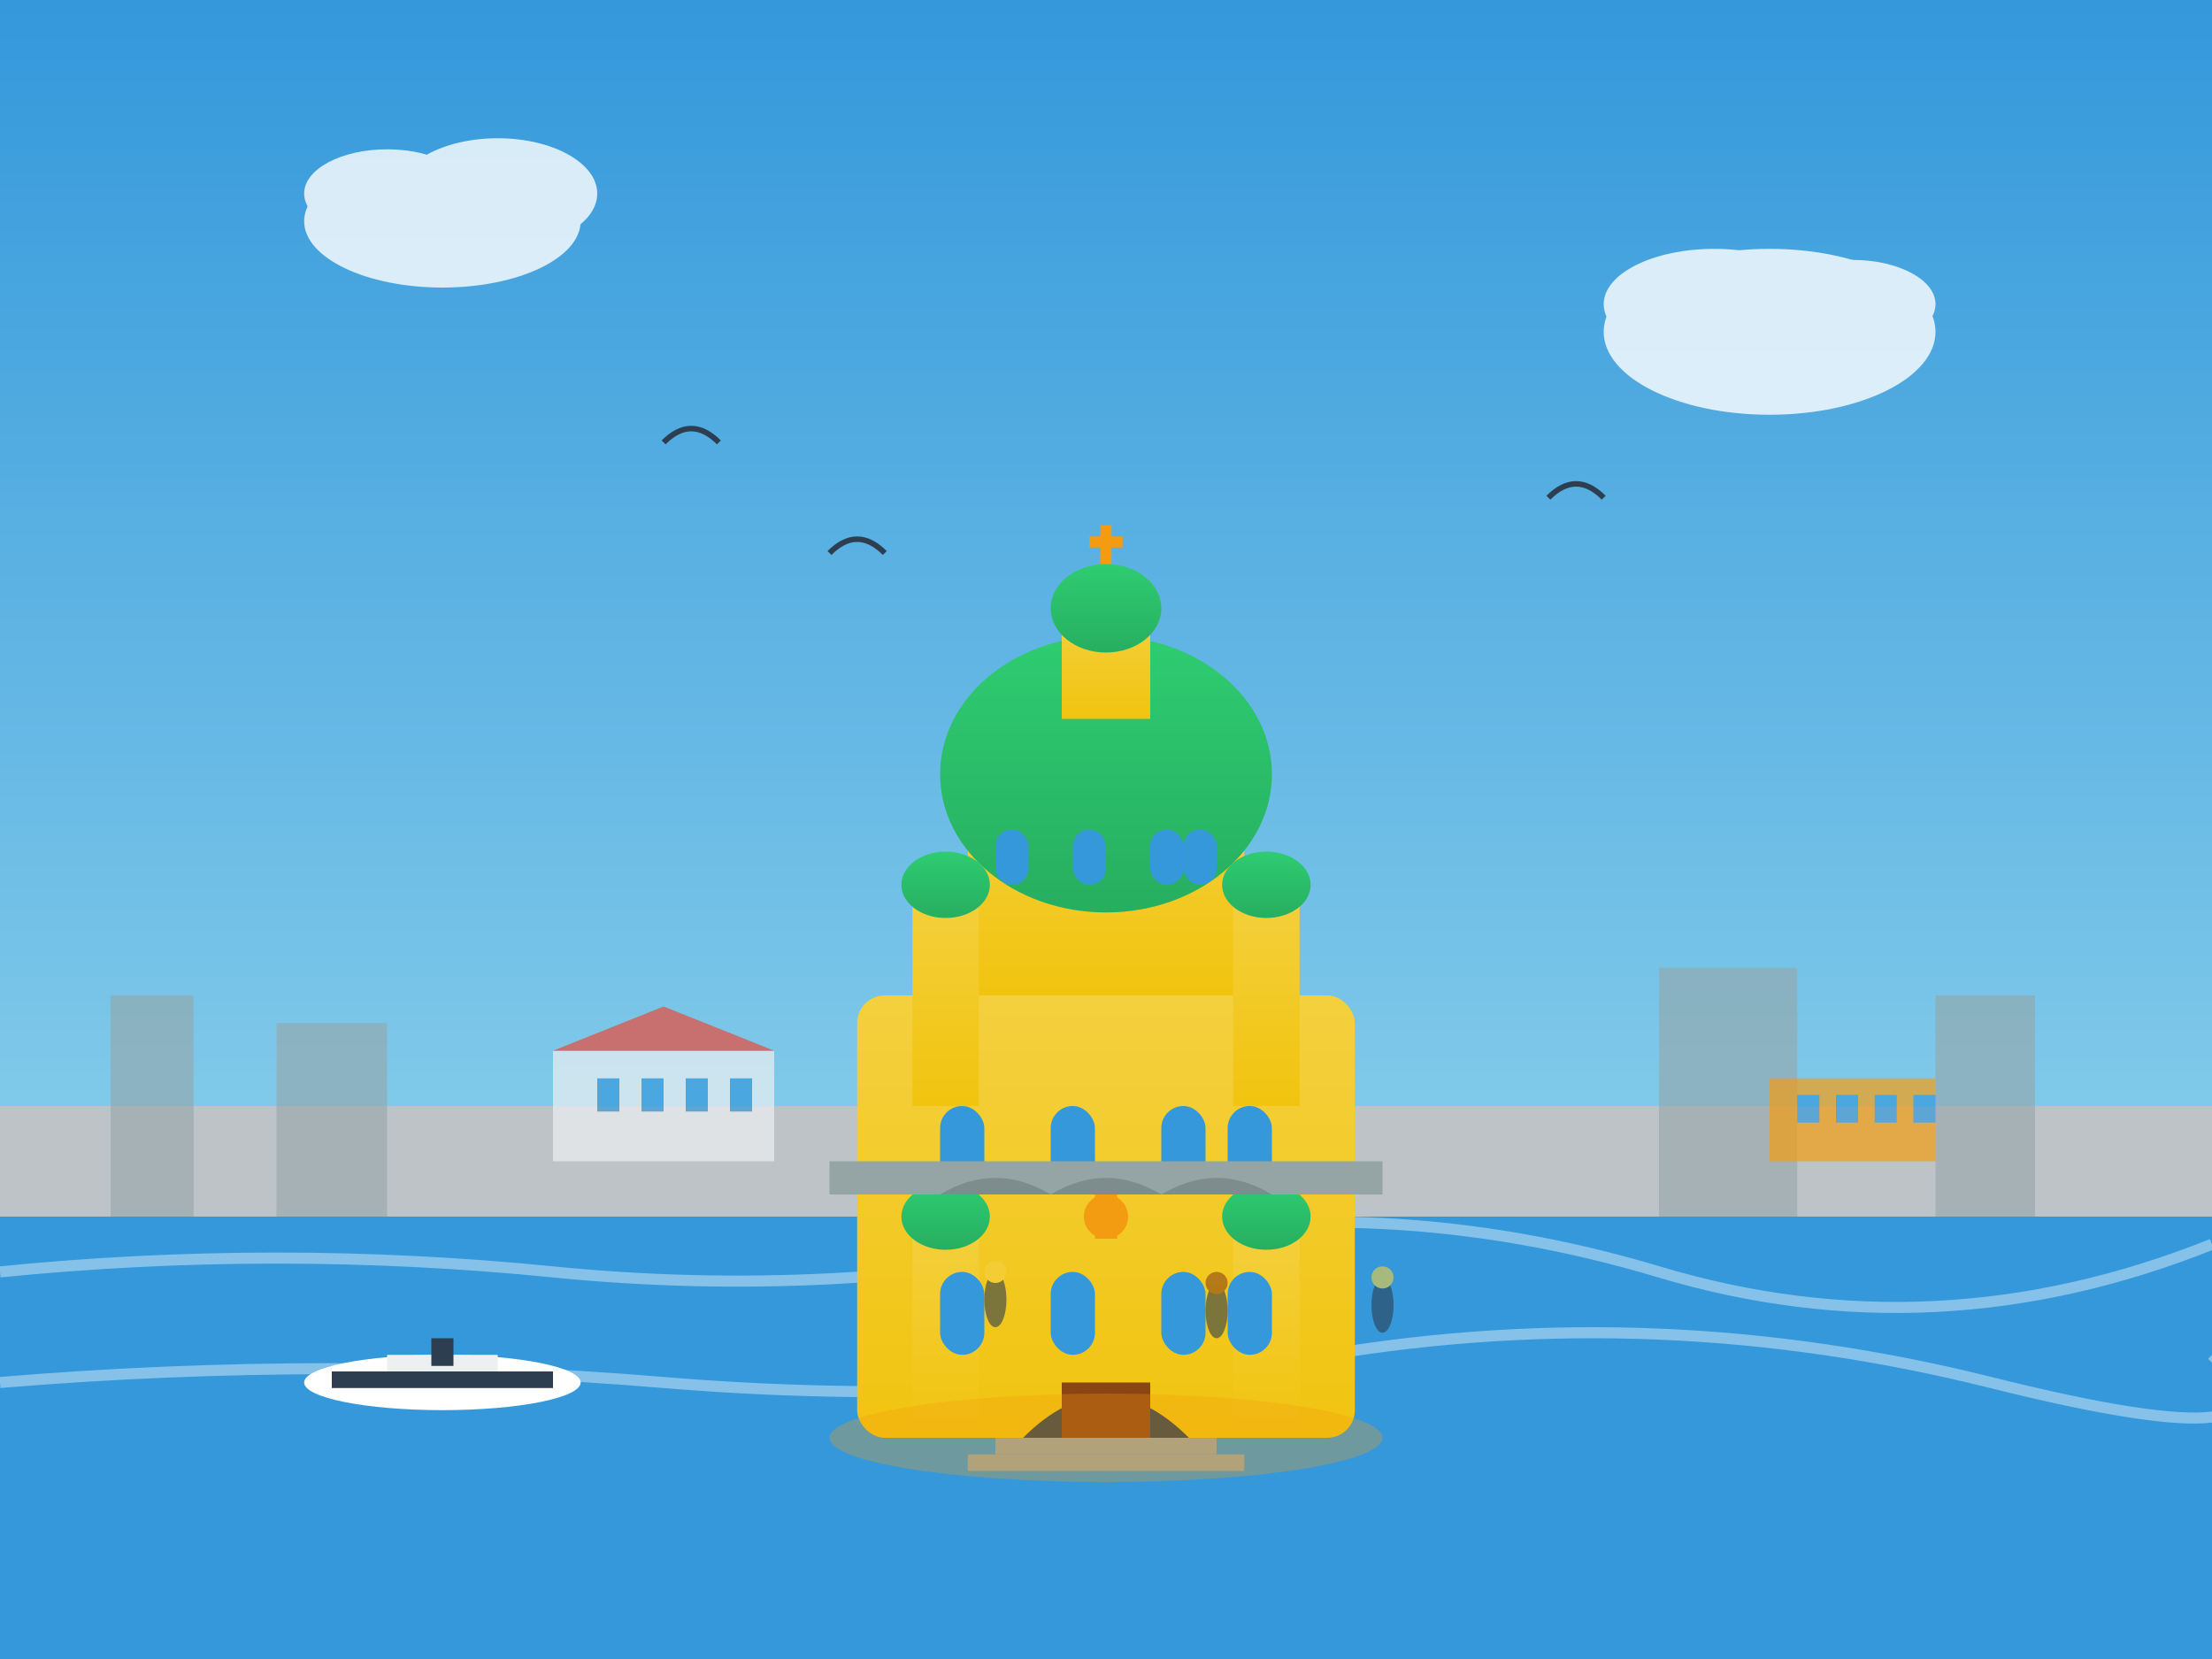 <svg width="400" height="300" viewBox="0 0 400 300" xmlns="http://www.w3.org/2000/svg">
  <rect x="0" y="0" width="400" height="300" fill="#333333" stroke="none"/>
  <defs>
    <linearGradient id="sandstoneGradient" x1="0%" y1="0%" x2="0%" y2="100%">
      <stop offset="0%" style="stop-color:#f4d03f;stop-opacity:1" />
      <stop offset="100%" style="stop-color:#f1c40f;stop-opacity:1" />
    </linearGradient>
    <linearGradient id="domeGradient" x1="0%" y1="0%" x2="0%" y2="100%">
      <stop offset="0%" style="stop-color:#2ecc71;stop-opacity:1" />
      <stop offset="100%" style="stop-color:#27ae60;stop-opacity:1" />
    </linearGradient>
    <linearGradient id="skyGradient" x1="0%" y1="0%" x2="0%" y2="100%">
      <stop offset="0%" style="stop-color:#3498db;stop-opacity:1" />
      <stop offset="100%" style="stop-color:#87CEEB;stop-opacity:1" />
    </linearGradient>
  </defs>
  
  <!-- Sky background -->
  <rect width="400" height="220" fill="url(#skyGradient)"/>
  
  <!-- Elbe River -->
  <rect x="0" y="220" width="400" height="80" fill="#3498db"/>
  
  <!-- River waves -->
  <g opacity="0.4">
    <path d="M0,230 Q50,225 100,230 T200,225 T300,230 T400,225" stroke="#ffffff" stroke-width="2" fill="none"/>
    <path d="M0,250 Q60,245 120,250 T240,245 T360,250 T400,245" stroke="#ffffff" stroke-width="2" fill="none"/>
  </g>
  
  <!-- Dresden cityscape background -->
  <rect x="0" y="200" width="400" height="20" fill="#bdc3c7"/>
  
  <!-- Historic buildings silhouette -->
  <g opacity="0.6">
    <rect x="20" y="180" width="15" height="40" fill="#95a5a6"/>
    <rect x="50" y="185" width="20" height="35" fill="#95a5a6"/>
    <rect x="300" y="175" width="25" height="45" fill="#95a5a6"/>
    <rect x="350" y="180" width="18" height="40" fill="#95a5a6"/>
  </g>
  
  <!-- Frauenkirche main structure -->
  <g transform="translate(200,120)">
    <!-- Main church building base -->
    <rect x="-40" y="60" width="80" height="80" fill="url(#sandstoneGradient)"/>
    
    <!-- Church corners (rounded) -->
    <rect x="-45" y="60" width="10" height="80" fill="url(#sandstoneGradient)" rx="5"/>
    <rect x="35" y="60" width="10" height="80" fill="url(#sandstoneGradient)" rx="5"/>
    
    <!-- Central dome drum -->
    <rect x="-25" y="20" width="50" height="40" fill="url(#sandstoneGradient)"/>
    
    <!-- Main dome -->
    <ellipse cx="0" cy="20" rx="30" ry="25" fill="url(#domeGradient)"/>
    
    <!-- Dome lantern -->
    <rect x="-8" y="-10" width="16" height="20" fill="url(#sandstoneGradient)"/>
    <ellipse cx="0" cy="-10" rx="10" ry="8" fill="url(#domeGradient)"/>
    
    <!-- Cross on top -->
    <line x1="0" y1="-18" x2="0" y2="-25" stroke="#f39c12" stroke-width="2"/>
    <line x1="-3" y1="-22" x2="3" y2="-22" stroke="#f39c12" stroke-width="2"/>
    
    <!-- Corner towers -->
    <rect x="-35" y="40" width="12" height="40" fill="url(#sandstoneGradient)"/>
    <rect x="23" y="40" width="12" height="40" fill="url(#sandstoneGradient)"/>
    <rect x="-35" y="100" width="12" height="40" fill="url(#sandstoneGradient)"/>
    <rect x="23" y="100" width="12" height="40" fill="url(#sandstoneGradient)"/>
    
    <!-- Tower domes -->
    <ellipse cx="-29" cy="40" rx="8" ry="6" fill="url(#domeGradient)"/>
    <ellipse cx="29" cy="40" rx="8" ry="6" fill="url(#domeGradient)"/>
    <ellipse cx="-29" cy="100" rx="8" ry="6" fill="url(#domeGradient)"/>
    <ellipse cx="29" cy="100" rx="8" ry="6" fill="url(#domeGradient)"/>
    
    <!-- Windows on main building -->
    <rect x="-30" y="80" width="8" height="15" rx="4" fill="#3498db"/>
    <rect x="-10" y="80" width="8" height="15" rx="4" fill="#3498db"/>
    <rect x="10" y="80" width="8" height="15" rx="4" fill="#3498db"/>
    <rect x="22" y="80" width="8" height="15" rx="4" fill="#3498db"/>
    
    <rect x="-30" y="110" width="8" height="15" rx="4" fill="#3498db"/>
    <rect x="-10" y="110" width="8" height="15" rx="4" fill="#3498db"/>
    <rect x="10" y="110" width="8" height="15" rx="4" fill="#3498db"/>
    <rect x="22" y="110" width="8" height="15" rx="4" fill="#3498db"/>
    
    <!-- Windows on drum -->
    <rect x="-20" y="30" width="6" height="10" rx="3" fill="#3498db"/>
    <rect x="-6" y="30" width="6" height="10" rx="3" fill="#3498db"/>
    <rect x="8" y="30" width="6" height="10" rx="3" fill="#3498db"/>
    <rect x="14" y="30" width="6" height="10" rx="3" fill="#3498db"/>
    
    <!-- Main entrance portal -->
    <path d="M-15,140 Q0,125 15,140" fill="#2c3e50"/>
    <rect x="-8" y="130" width="16" height="10" fill="#8b4513"/>
    
    <!-- Entrance steps -->
    <rect x="-20" y="140" width="40" height="3" fill="#95a5a6"/>
    <rect x="-25" y="143" width="50" height="3" fill="#95a5a6"/>
    
    <!-- Decorative elements -->
    <circle cx="0" cy="100" r="4" fill="#f39c12"/>
    <rect x="-2" y="96" width="4" height="8" fill="#f39c12"/>
  </g>
  
  <!-- Semperoper in background -->
  <g transform="translate(100,190)" opacity="0.7">
    <rect x="0" y="0" width="40" height="20" fill="#ecf0f1"/>
    <polygon points="0,0 20,-8 40,0" fill="#e74c3c"/>
    <rect x="8" y="5" width="4" height="6" fill="#3498db"/>
    <rect x="16" y="5" width="4" height="6" fill="#3498db"/>
    <rect x="24" y="5" width="4" height="6" fill="#3498db"/>
    <rect x="32" y="5" width="4" height="6" fill="#3498db"/>
  </g>
  
  <!-- Zwinger palace -->
  <g transform="translate(320,195)" opacity="0.7">
    <rect x="0" y="0" width="30" height="15" fill="#f39c12"/>
    <rect x="5" y="3" width="4" height="5" fill="#3498db"/>
    <rect x="12" y="3" width="4" height="5" fill="#3498db"/>
    <rect x="19" y="3" width="4" height="5" fill="#3498db"/>
    <rect x="26" y="3" width="4" height="5" fill="#3498db"/>
  </g>
  
  <!-- Augustus Bridge -->
  <g transform="translate(150,210)">
    <rect x="0" y="0" width="100" height="6" fill="#95a5a6"/>
    <path d="M20,6 Q30,0 40,6" fill="#7f8c8d"/>
    <path d="M40,6 Q50,0 60,6" fill="#7f8c8d"/>
    <path d="M60,6 Q70,0 80,6" fill="#7f8c8d"/>
  </g>
  
  <!-- Tourists and people -->
  <g opacity="0.6">
    <ellipse cx="180" cy="235" rx="2" ry="5" fill="#2c3e50"/>
    <circle cx="180" cy="230" r="2" fill="#f4d03f"/>
    
    <ellipse cx="220" cy="237" rx="2" ry="5" fill="#2c3e50"/>
    <circle cx="220" cy="232" r="2" fill="#8b4513"/>
    
    <ellipse cx="250" cy="236" rx="2" ry="5" fill="#2c3e50"/>
    <circle cx="250" cy="231" r="2" fill="#f4d03f"/>
  </g>
  
  <!-- Tour boat -->
  <g transform="translate(80,250)">
    <ellipse cx="0" cy="0" rx="25" ry="5" fill="#ffffff"/>
    <rect x="-20" y="-2" width="40" height="3" fill="#2c3e50"/>
    <rect x="-10" y="-5" width="20" height="3" fill="#ecf0f1"/>
    <rect x="-2" y="-8" width="4" height="5" fill="#2c3e50"/>
  </g>
  
  <!-- Clouds -->
  <g opacity="0.8">
    <ellipse cx="80" cy="40" rx="25" ry="12" fill="#ffffff"/>
    <ellipse cx="70" cy="35" rx="15" ry="8" fill="#ffffff"/>
    <ellipse cx="90" cy="35" rx="18" ry="10" fill="#ffffff"/>
    
    <ellipse cx="320" cy="60" rx="30" ry="15" fill="#ffffff"/>
    <ellipse cx="310" cy="55" rx="20" ry="10" fill="#ffffff"/>
    <ellipse cx="335" cy="55" rx="15" ry="8" fill="#ffffff"/>
  </g>
  
  <!-- Birds flying -->
  <g stroke="#2c3e50" stroke-width="1" fill="none">
    <path d="M120,80 Q125,75 130,80"/>
    <path d="M280,90 Q285,85 290,90"/>
    <path d="M150,100 Q155,95 160,100"/>
  </g>
  
  <!-- Evening light reflection -->
  <ellipse cx="200" cy="260" rx="50" ry="8" fill="#f39c12" opacity="0.3"/>
</svg>
